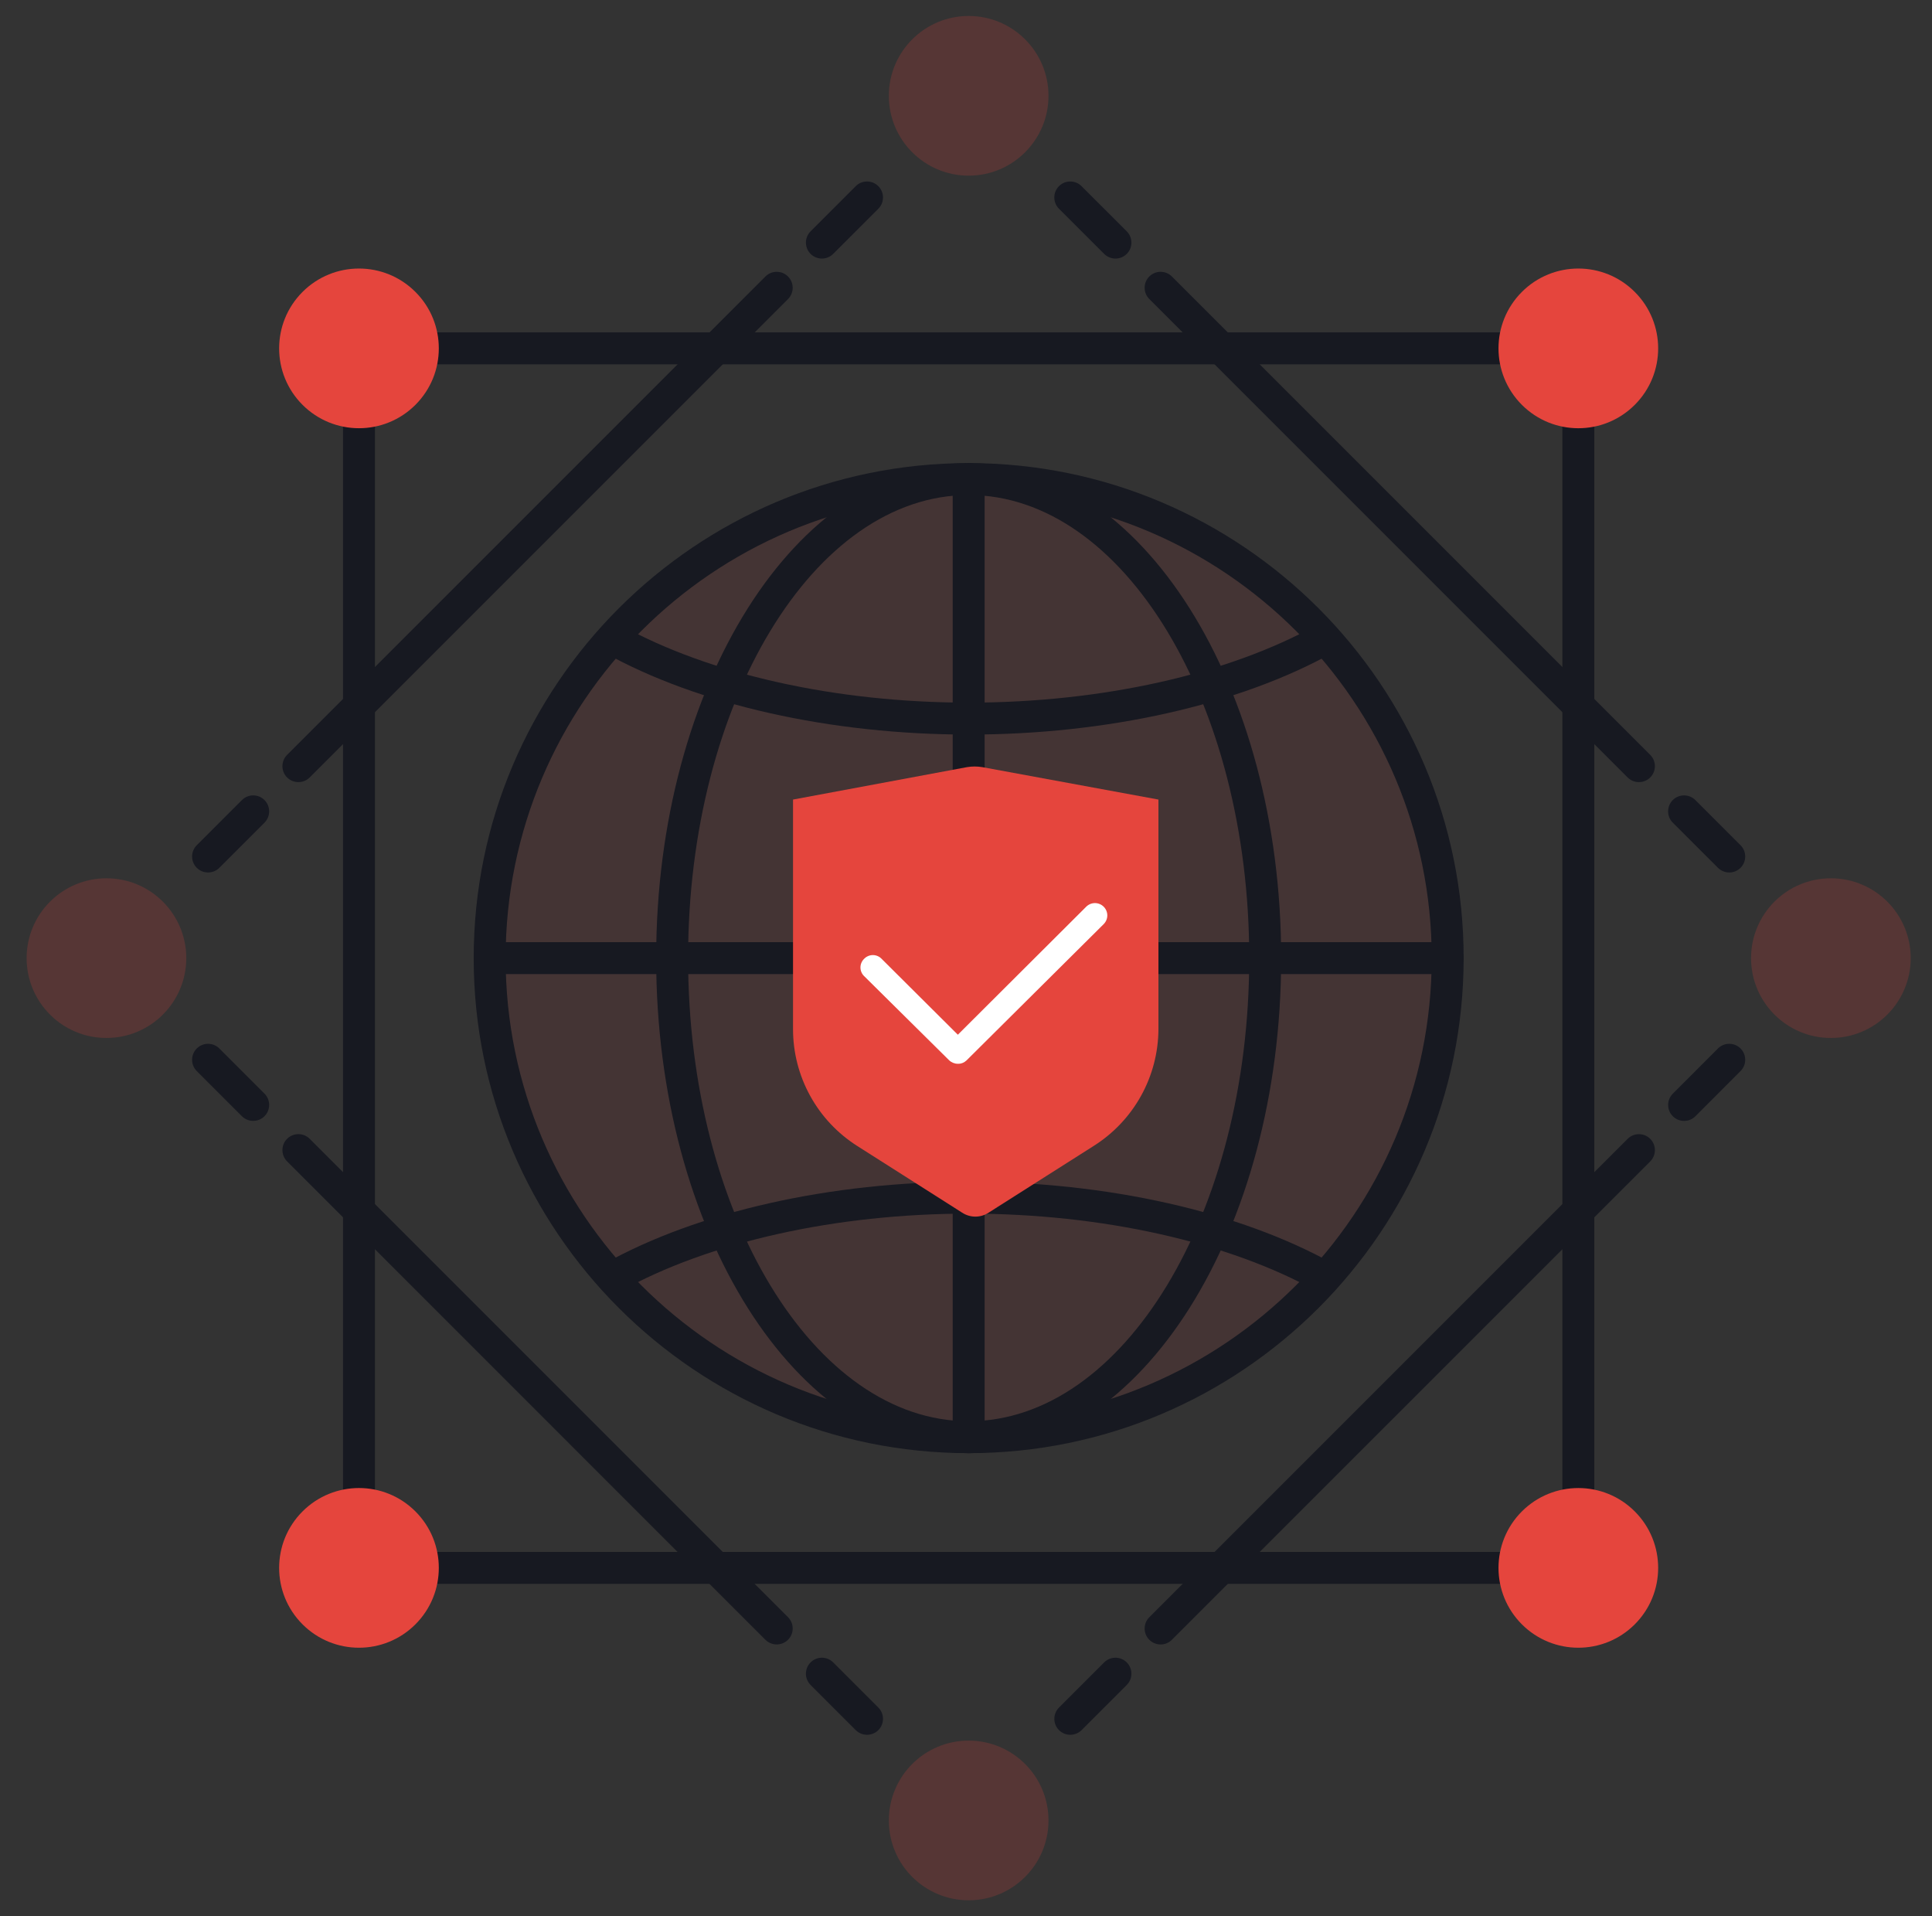 <?xml version="1.0" encoding="UTF-8"?> <svg xmlns="http://www.w3.org/2000/svg" width="121" height="120" viewBox="0 0 121 120" fill="none"><rect x="0" y="0" width="121" height="120" fill="#333333" stroke="none"/> <g clip-path="url(#clip0_1372_591)"> <path d="M60.667 90C77.236 90 90.667 76.569 90.667 60C90.667 43.431 77.236 30 60.667 30C44.098 30 30.667 43.431 30.667 60C30.667 76.569 44.098 90 60.667 90Z" fill="#E5453D" fill-opacity="0.1"></path> <path d="M60.667 91C43.573 91 29.667 77.094 29.667 60C29.667 42.906 43.575 29 60.667 29C77.761 29 91.667 42.906 91.667 60C91.667 77.094 77.763 91 60.667 91ZM60.667 31C44.677 31 31.667 44.01 31.667 60C31.667 75.99 44.677 89 60.667 89C76.659 89 89.667 75.99 89.667 60C89.667 44.01 76.659 31 60.667 31Z" fill="#171921"></path> <path d="M60.667 46C52.019 46 43.707 44.132 37.865 40.874C37.383 40.606 37.209 39.996 37.479 39.514C37.747 39.03 38.355 38.858 38.839 39.128C44.393 42.224 52.349 44 60.667 44C68.985 44 76.941 42.224 82.497 39.126C82.975 38.858 83.585 39.028 83.857 39.512C84.127 39.994 83.953 40.604 83.471 40.872C77.627 44.132 69.315 46 60.667 46Z" fill="#171921"></path> <path d="M82.983 81C82.817 81 82.651 80.958 82.497 80.874C76.943 77.776 68.985 76 60.667 76C52.349 76 44.393 77.776 38.839 80.874C38.355 81.144 37.747 80.97 37.479 80.488C37.209 80.006 37.383 79.396 37.865 79.128C43.709 75.868 52.019 74 60.667 74C69.315 74 77.627 75.868 83.469 79.126C83.951 79.394 84.125 80.004 83.855 80.486C83.673 80.816 83.333 81 82.983 81Z" fill="#171921"></path> <path d="M60.667 91C49.875 91 41.095 77.094 41.095 60C41.095 42.906 49.875 29 60.667 29C71.459 29 80.239 42.906 80.239 60C80.239 77.094 71.459 91 60.667 91ZM60.667 31C50.979 31 43.095 44.01 43.095 60C43.095 75.99 50.979 89 60.667 89C70.355 89 78.239 75.99 78.239 60C78.239 44.01 70.357 31 60.667 31Z" fill="#171921"></path> <path d="M60.667 91C60.115 91 59.667 90.552 59.667 90V30C59.667 29.448 60.115 29 60.667 29C61.219 29 61.667 29.448 61.667 30V90C61.667 90.552 61.221 91 60.667 91Z" fill="#171921"></path> <path d="M90.667 61H30.667C30.115 61 29.667 60.552 29.667 60C29.667 59.448 30.115 59 30.667 59H90.667C91.219 59 91.667 59.448 91.667 60C91.667 60.552 91.219 61 90.667 61Z" fill="#171921"></path> <path d="M67.033 108.636C66.777 108.636 66.521 108.538 66.325 108.344C65.935 107.954 65.935 107.32 66.325 106.93L69.153 104.102C69.543 103.712 70.177 103.712 70.567 104.102C70.957 104.492 70.957 105.126 70.567 105.516L67.739 108.344C67.543 108.538 67.289 108.636 67.033 108.636Z" fill="#171921"></path> <path d="M72.689 102.98C72.433 102.98 72.177 102.882 71.981 102.688C71.591 102.298 71.591 101.664 71.981 101.274L101.939 71.316C102.329 70.926 102.963 70.926 103.353 71.316C103.743 71.706 103.743 72.34 103.353 72.73L73.395 102.686C73.201 102.882 72.945 102.98 72.689 102.98Z" fill="#171921"></path> <path d="M105.475 70.194C105.219 70.194 104.963 70.096 104.767 69.902C104.377 69.512 104.377 68.878 104.767 68.488L107.595 65.658C107.985 65.268 108.619 65.268 109.009 65.658C109.399 66.048 109.399 66.682 109.009 67.072L106.181 69.902C105.987 70.096 105.731 70.194 105.475 70.194Z" fill="#171921"></path> <path d="M13.031 54.636C12.775 54.636 12.519 54.538 12.323 54.344C11.933 53.954 11.933 53.32 12.323 52.93L15.151 50.102C15.541 49.712 16.175 49.712 16.565 50.102C16.955 50.492 16.955 51.126 16.565 51.516L13.737 54.344C13.543 54.538 13.287 54.636 13.031 54.636Z" fill="#171921"></path> <path d="M18.689 48.978C18.433 48.978 18.177 48.88 17.981 48.686C17.591 48.296 17.591 47.662 17.981 47.272L47.939 17.314C48.329 16.924 48.963 16.924 49.353 17.314C49.743 17.704 49.743 18.338 49.353 18.728L19.395 48.686C19.201 48.88 18.945 48.978 18.689 48.978Z" fill="#171921"></path> <path d="M51.475 16.192C51.219 16.192 50.963 16.094 50.767 15.9C50.377 15.51 50.377 14.876 50.767 14.486L53.595 11.658C53.985 11.268 54.619 11.268 55.009 11.658C55.399 12.048 55.399 12.682 55.009 13.072L52.181 15.9C51.987 16.094 51.731 16.192 51.475 16.192Z" fill="#171921"></path> <path d="M108.303 54.636C108.047 54.636 107.791 54.538 107.595 54.344L104.765 51.516C104.375 51.126 104.375 50.492 104.765 50.102C105.155 49.712 105.789 49.712 106.179 50.102L109.009 52.93C109.399 53.32 109.399 53.954 109.009 54.344C108.815 54.538 108.559 54.636 108.303 54.636Z" fill="#171921"></path> <path d="M102.645 48.978C102.389 48.978 102.133 48.88 101.937 48.686L71.981 18.728C71.591 18.338 71.591 17.704 71.981 17.314C72.371 16.924 73.005 16.924 73.395 17.314L103.353 47.272C103.743 47.662 103.743 48.296 103.353 48.686C103.157 48.88 102.901 48.978 102.645 48.978Z" fill="#171921"></path> <path d="M69.861 16.192C69.605 16.192 69.349 16.094 69.153 15.9L66.323 13.072C65.933 12.682 65.933 12.048 66.323 11.658C66.713 11.268 67.347 11.268 67.737 11.658L70.567 14.486C70.957 14.876 70.957 15.51 70.567 15.9C70.373 16.094 70.117 16.192 69.861 16.192Z" fill="#171921"></path> <path d="M54.303 108.636C54.047 108.636 53.791 108.538 53.595 108.344L50.767 105.516C50.377 105.126 50.377 104.492 50.767 104.102C51.157 103.712 51.791 103.712 52.181 104.102L55.009 106.93C55.399 107.32 55.399 107.954 55.009 108.344C54.815 108.538 54.559 108.636 54.303 108.636Z" fill="#171921"></path> <path d="M48.645 102.978C48.389 102.978 48.133 102.88 47.937 102.686L17.981 72.728C17.591 72.338 17.591 71.704 17.981 71.314C18.371 70.924 19.005 70.924 19.395 71.314L49.353 101.272C49.743 101.662 49.743 102.296 49.353 102.686C49.157 102.88 48.901 102.978 48.645 102.978Z" fill="#171921"></path> <path d="M15.859 70.192C15.603 70.192 15.347 70.094 15.151 69.9L12.323 67.072C11.933 66.682 11.933 66.048 12.323 65.658C12.713 65.268 13.347 65.268 13.737 65.658L16.565 68.486C16.955 68.876 16.955 69.51 16.565 69.9C16.371 70.094 16.115 70.192 15.859 70.192Z" fill="#171921"></path> <path d="M60.667 11C63.428 11 65.667 8.761 65.667 6C65.667 3.239 63.428 1 60.667 1C57.906 1 55.667 3.239 55.667 6C55.667 8.761 57.906 11 60.667 11Z" fill="#E5453D" fill-opacity="0.2"></path> <path d="M60.667 119C63.428 119 65.667 116.761 65.667 114C65.667 111.239 63.428 109 60.667 109C57.906 109 55.667 111.239 55.667 114C55.667 116.761 57.906 119 60.667 119Z" fill="#E5453D" fill-opacity="0.2"></path> <path d="M114.667 65C117.428 65 119.667 62.761 119.667 60C119.667 57.239 117.428 55 114.667 55C111.906 55 109.667 57.239 109.667 60C109.667 62.761 111.906 65 114.667 65Z" fill="#E5453D" fill-opacity="0.2"></path> <path d="M6.667 65C9.428 65 11.667 62.761 11.667 60C11.667 57.239 9.428 55 6.667 55C3.906 55 1.667 57.239 1.667 60C1.667 62.761 3.906 65 6.667 65Z" fill="#E5453D" fill-opacity="0.2"></path> <path d="M98.851 99.184H22.483C21.931 99.184 21.483 98.736 21.483 98.184V21.816C21.483 21.264 21.931 20.816 22.483 20.816H98.851C99.403 20.816 99.851 21.264 99.851 21.816V98.184C99.851 98.738 99.403 99.184 98.851 99.184ZM23.483 97.184H97.851V22.816H23.483V97.184Z" fill="#171921"></path> <path d="M102.385 25.352C104.338 23.399 104.338 20.233 102.385 18.281C100.433 16.328 97.267 16.328 95.314 18.281C93.362 20.233 93.362 23.399 95.314 25.352C97.267 27.305 100.433 27.305 102.385 25.352Z" fill="#E5453D"></path> <path d="M26.018 101.719C27.971 99.766 27.971 96.601 26.018 94.648C24.066 92.695 20.9 92.695 18.947 94.648C16.994 96.601 16.994 99.766 18.947 101.719C20.9 103.672 24.066 103.672 26.018 101.719Z" fill="#E5453D"></path> <path d="M102.385 101.719C104.338 99.767 104.338 96.601 102.385 94.648C100.433 92.696 97.267 92.696 95.314 94.648C93.362 96.601 93.362 99.767 95.314 101.719C97.267 103.672 100.433 103.672 102.385 101.719Z" fill="#E5453D"></path> <path d="M26.018 25.352C27.971 23.399 27.971 20.233 26.018 18.281C24.066 16.328 20.9 16.328 18.947 18.281C16.994 20.233 16.994 23.399 18.947 25.352C20.9 27.304 24.066 27.304 26.018 25.352Z" fill="#E5453D"></path> <path d="M49.667 50.07V64.45C49.667 65.909 50.036 67.344 50.74 68.624C51.444 69.903 52.46 70.984 53.695 71.767L60.25 75.934C60.498 76.099 60.789 76.187 61.087 76.187C61.385 76.187 61.676 76.099 61.924 75.934L68.487 71.767C69.727 70.987 70.749 69.907 71.46 68.628C72.171 67.349 72.546 65.912 72.552 64.45V50.07L61.517 48.039C61.202 47.987 60.881 47.987 60.566 48.039L49.667 50.07Z" fill="#E5453D"></path> <path d="M59.989 66.616C59.783 66.615 59.586 66.534 59.438 66.391L54.12 61.126C54.047 61.056 53.989 60.972 53.95 60.879C53.91 60.786 53.89 60.686 53.89 60.585C53.89 60.483 53.91 60.383 53.95 60.29C53.989 60.197 54.047 60.113 54.12 60.043C54.191 59.969 54.276 59.91 54.37 59.87C54.464 59.83 54.565 59.809 54.667 59.809C54.77 59.809 54.871 59.83 54.965 59.87C55.059 59.91 55.144 59.969 55.214 60.043L59.989 64.796L68.03 56.779C68.175 56.635 68.371 56.553 68.576 56.553C68.782 56.553 68.978 56.635 69.123 56.779C69.268 56.924 69.35 57.12 69.35 57.324C69.35 57.529 69.268 57.725 69.123 57.87L60.532 66.406C60.46 66.475 60.375 66.529 60.282 66.565C60.188 66.602 60.089 66.619 59.989 66.616Z" fill="white"></path> </g> <defs> <clipPath id="clip0_1372_591"> <rect width="120" height="120" fill="white" transform="translate(0.667)"></rect> </clipPath> </defs> </svg> 